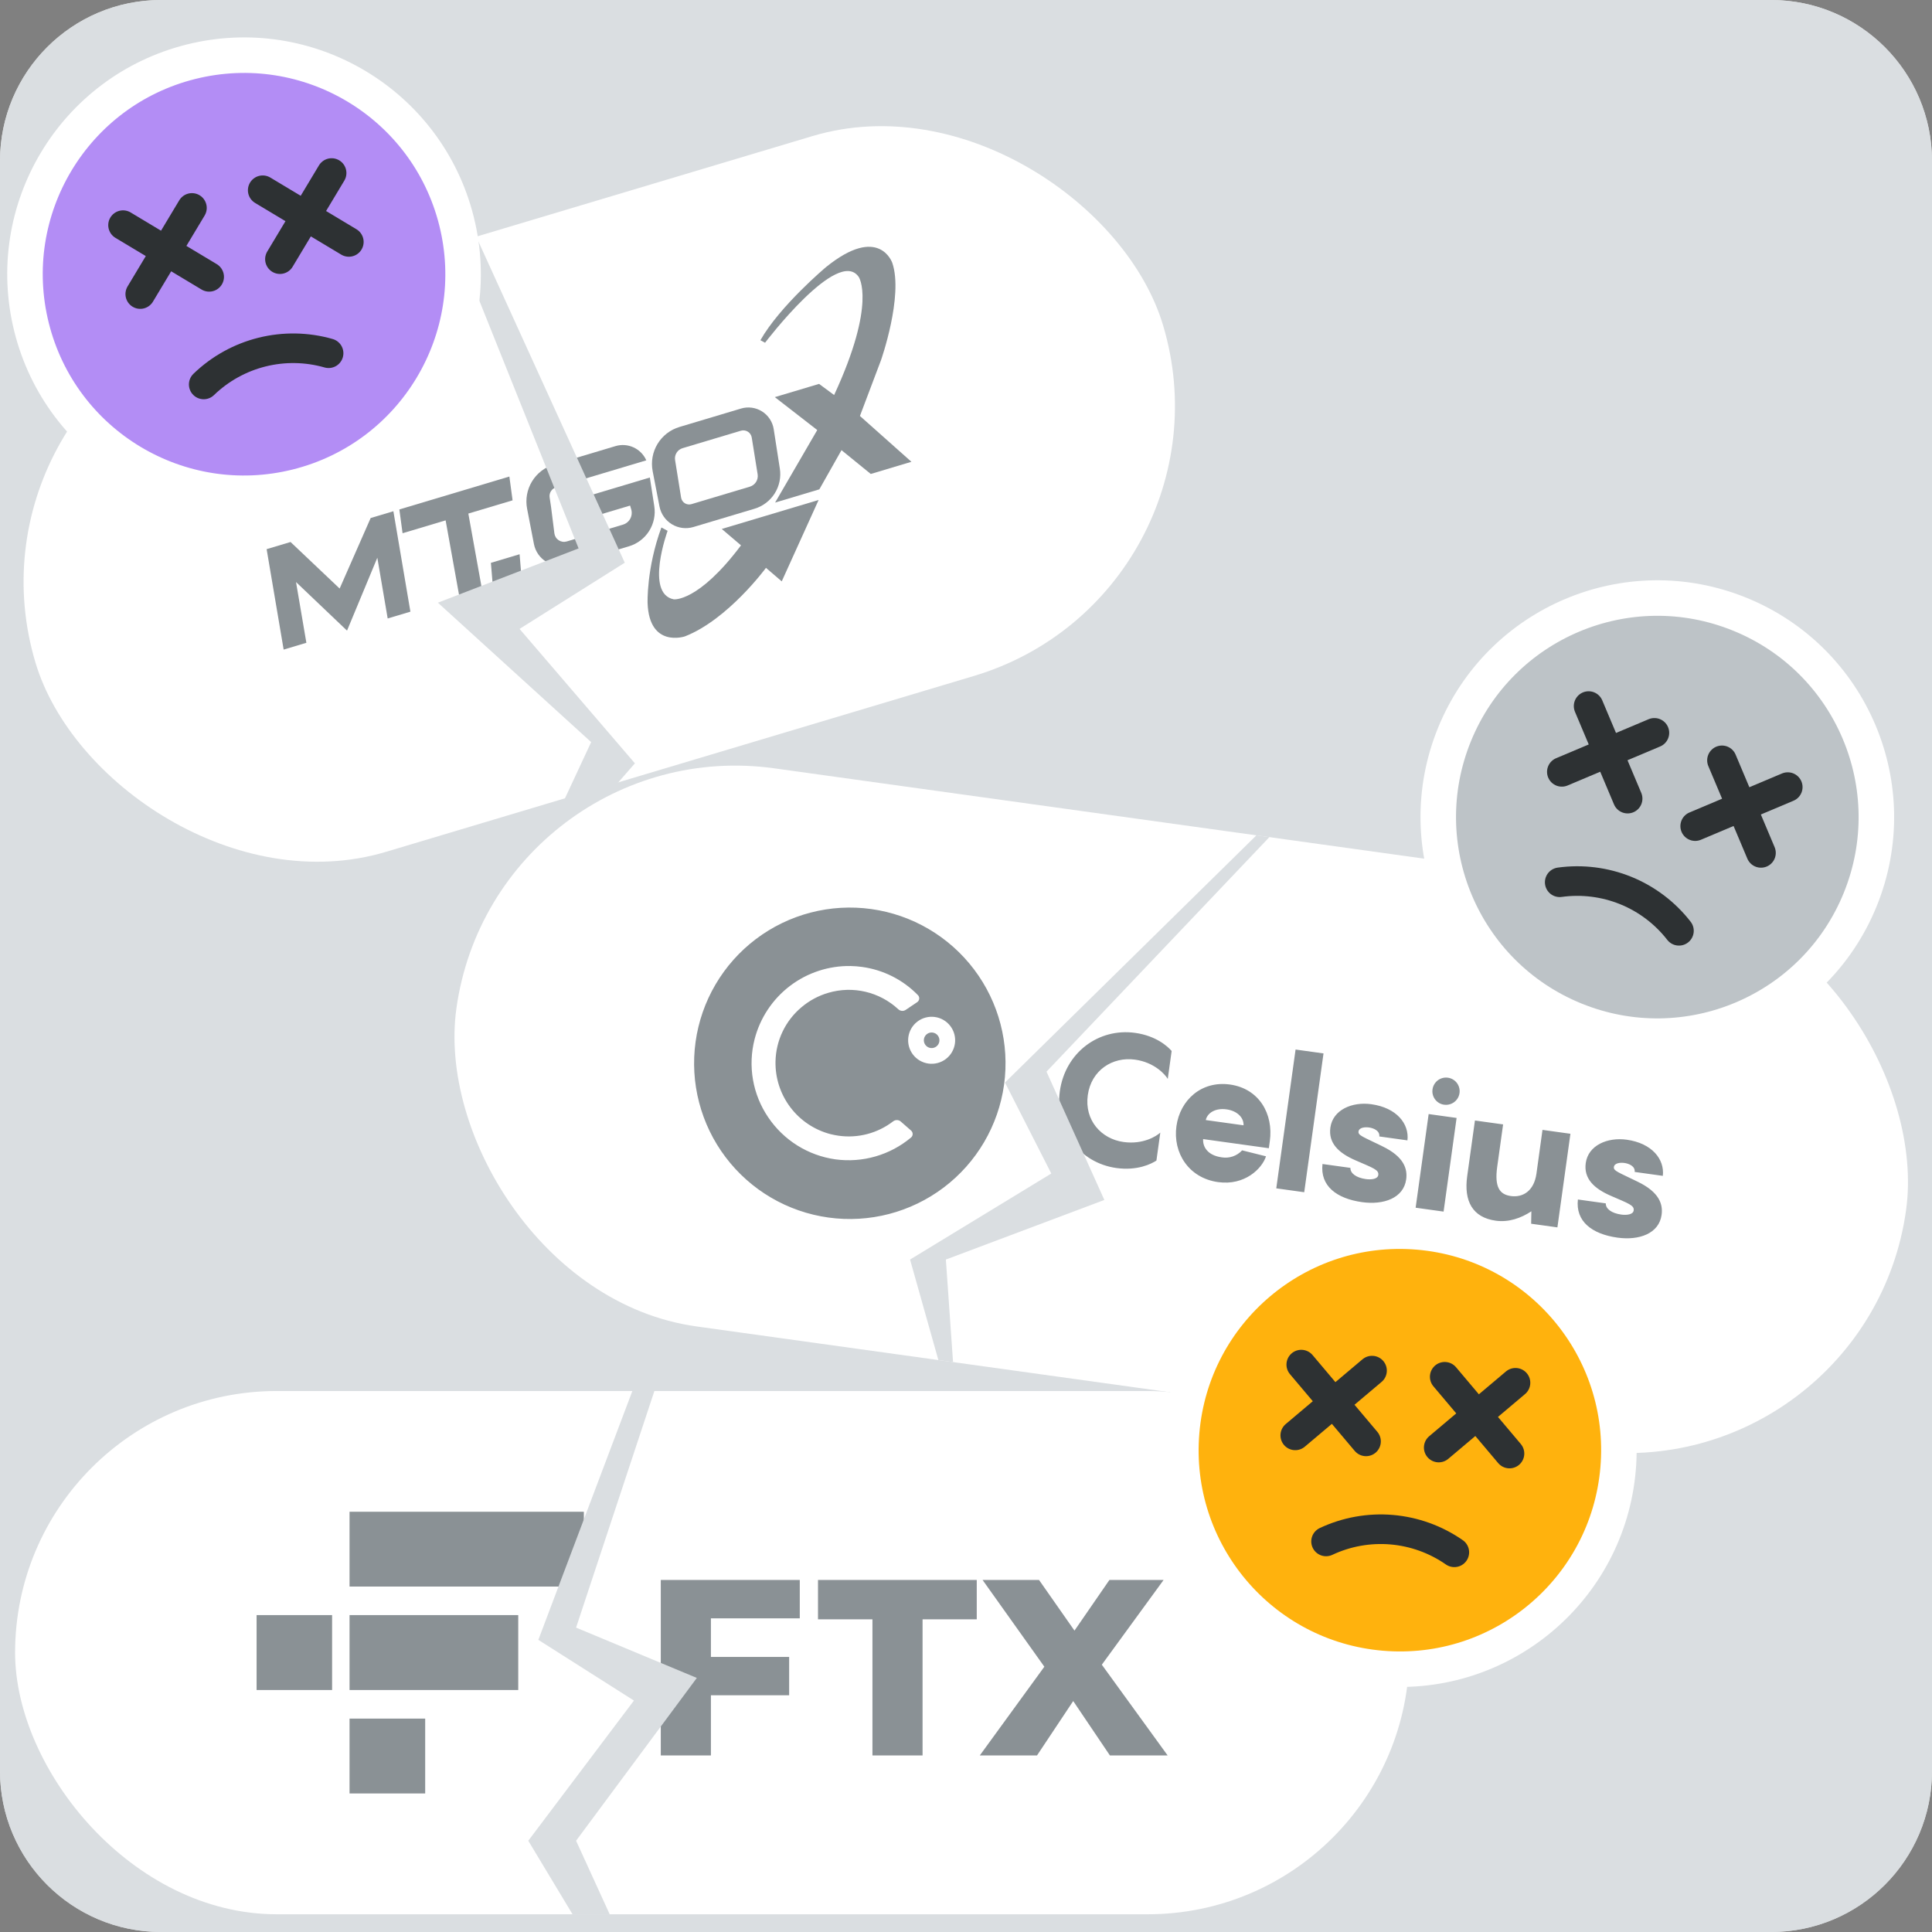 <svg width="384" height="384" viewBox="0 0 384 384" fill="none" xmlns="http://www.w3.org/2000/svg">
<rect x="0" y="0" width="384" height="384" fill="#808080" stroke="none"/>
<g clip-path="url(#clip0_25891_5515)">
<path d="M0 32C0 14.327 14.327 0 32 0H352C369.673 0 384 14.327 384 32V352C384 369.673 369.673 384 352 384H32C14.327 384 0 369.673 0 352V32Z" fill="#E1E1E1"/>
<path d="M0 32C0 14.327 14.327 0 32 0H352C369.673 0 384 14.327 384 32V352C384 369.673 369.673 384 352 384H32C14.327 384 0 369.673 0 352V32Z" fill="#DADEE1"/>
<g clip-path="url(#clip1_25891_5515)">
<rect x="3" y="276.475" width="277.12" height="104" rx="52" fill="white"/>
<g clip-path="url(#clip2_25891_5515)">
<path d="M141.299 321.656V329.328H156.849V336.95H141.299V348.911H131.335V314.029H158.963V321.656H141.299ZM173.404 321.855H162.584V314.029H194.137V321.855H183.368V348.911H173.404V321.855ZM220.606 348.911L213.309 338.096L206.113 348.911H194.74L207.572 331.271L195.294 314.029H206.515L213.561 324.097L220.505 314.029H231.275L218.996 330.872L232.08 348.911H220.606Z" fill="#8A9195"/>
<path d="M69.474 356.463H84.508V341.583H69.474V356.463Z" fill="#8A9195"/>
<path d="M97.846 321.013H69.474V335.899H103.005V321.018H97.846V321.013Z" fill="#8A9195"/>
<path d="M69.474 300.459V315.339H116.044V300.459H69.474Z" fill="#8A9195"/>
<path d="M50.98 335.899H66.008V321.013H50.98V335.899Z" fill="#8A9195"/>
</g>
<path d="M107 325.936L161 183L114.5 323.5L138.5 333.5L114.5 365.862L144.5 431.5L105 365.862L126 338L107 325.936Z" fill="#DADEE1"/>
</g>
<rect x="-9" y="78.049" width="233.933" height="112" rx="56" transform="rotate(-16.655 -9 78.049)" fill="white"/>
<g clip-path="url(#clip3_25891_5515)">
<path d="M103.673 114.962L97.969 116.668L97.569 111.868L103.273 110.162L103.673 114.962Z" fill="#8A9195"/>
<path d="M88.57 103.426L91.315 118.659L95.83 117.308L93.085 102.075L101.879 99.445L101.241 94.716L79.376 101.257L80.014 105.986L88.57 103.426Z" fill="#8A9195"/>
<path d="M52.995 109.149L57.749 107.727L67.507 116.978L73.672 102.963L78.188 101.612L81.57 121.574L77.055 122.925L74.997 110.853L68.974 125.343L58.836 115.688L60.894 127.76L56.378 129.111L52.995 109.149Z" fill="#8A9195"/>
<path d="M147.287 81.202L135.042 84.865C133.224 85.409 131.673 86.609 130.689 88.232C129.706 89.856 129.361 91.787 129.721 93.65L131.079 100.665C131.22 101.394 131.512 102.086 131.937 102.695C132.361 103.305 132.909 103.818 133.544 104.203C134.179 104.588 134.888 104.835 135.625 104.929C136.362 105.023 137.11 104.961 137.822 104.748L149.971 101.114C151.632 100.616 153.056 99.534 153.98 98.068C154.904 96.601 155.266 94.849 154.998 93.136L153.78 85.292C153.667 84.574 153.402 83.889 153.002 83.282C152.603 82.674 152.078 82.16 151.462 81.772C150.847 81.385 150.157 81.134 149.436 81.035C148.716 80.937 147.983 80.993 147.287 81.202ZM149.415 86.966L150.586 94.272C150.669 94.8 150.557 95.34 150.273 95.791C149.988 96.243 149.549 96.576 149.037 96.73L137.435 100.201C137.214 100.267 136.982 100.285 136.753 100.253C136.525 100.222 136.306 100.143 136.111 100.02C135.916 99.898 135.75 99.735 135.623 99.543C135.495 99.351 135.411 99.133 135.375 98.906L134.179 91.447C134.098 90.939 134.204 90.418 134.477 89.983C134.751 89.547 135.173 89.225 135.666 89.078L147.25 85.612C147.481 85.542 147.725 85.522 147.965 85.554C148.205 85.585 148.435 85.668 148.64 85.797C148.845 85.925 149.021 86.096 149.154 86.297C149.288 86.499 149.377 86.727 149.415 86.966Z" fill="#8A9195"/>
<path d="M113.893 99.478L114.779 103.615L125.236 100.486L125.459 101.233C125.551 101.54 125.582 101.863 125.549 102.183C125.516 102.502 125.421 102.812 125.269 103.095C125.116 103.378 124.909 103.628 124.66 103.83C124.411 104.033 124.125 104.185 123.817 104.277L112.659 107.615C112.39 107.696 112.107 107.717 111.829 107.677C111.552 107.637 111.286 107.537 111.051 107.384C110.816 107.231 110.617 107.029 110.468 106.791C110.319 106.554 110.224 106.286 110.189 106.008L109.53 100.783L109.243 98.865C109.178 98.435 109.271 97.995 109.504 97.628C109.737 97.26 110.095 96.989 110.512 96.865L128.458 91.496C127.956 90.359 127.057 89.445 125.929 88.924C124.801 88.403 123.522 88.312 122.332 88.667L110.087 92.331C108.269 92.874 106.718 94.075 105.734 95.698C104.751 97.321 104.406 99.252 104.766 101.116L106.124 108.13C106.265 108.86 106.557 109.551 106.982 110.161C107.406 110.77 107.954 111.284 108.589 111.669C109.224 112.054 109.933 112.301 110.67 112.395C111.407 112.489 112.155 112.427 112.867 112.214L125.016 108.579C126.677 108.082 128.101 107 129.025 105.533C129.949 104.067 130.311 102.315 130.043 100.602L129.161 94.91L113.893 99.478Z" fill="#8A9195"/>
<path d="M131.458 104.839L132.693 105.506C132.693 105.506 128.145 118 133.918 119.122C133.918 119.122 138.765 119.743 147.28 108.392L143.457 105.134L162.708 99.374L155.377 115.55L152.243 112.863C152.243 112.863 144.703 123.145 136.123 126.489C136.123 126.489 129.064 128.86 128.714 119.902C128.714 119.902 128.458 112.987 131.458 104.839Z" fill="#8A9195"/>
<path d="M165.789 78.515L162.797 76.303L154.003 78.933L162.434 85.474L154.059 99.891L162.852 97.26L167.254 89.47L173.072 94.203L181.152 91.785L170.918 82.677L175.109 71.584C175.109 71.584 179.586 58.851 177.357 52.268C177.357 52.268 174.773 44.496 164.145 53.113C164.145 53.113 155.039 60.757 151.137 67.621L152.063 68.121C152.063 68.121 166.548 49.028 170.678 55.043C170.678 55.043 174.286 60.178 165.789 78.515Z" fill="#8A9195"/>
</g>
<path d="M124.178 111.842L57.5 -34.5L115 109L87.032 119.788L117.5 147.5L103.264 178.044L126.19 151.717L103.264 125L124.178 111.842Z" fill="#DADEE1"/>
<g clip-path="url(#clip4_25891_5515)">
<rect x="98.418" y="145" width="290.909" height="112" rx="56" transform="rotate(7.913 98.418 145)" fill="white"/>
<g clip-path="url(#clip5_25891_5515)">
<path d="M305.383 233.256C304.897 236.75 302.653 238.05 300.3 237.723C298.092 237.416 297.014 235.999 297.582 231.909L298.753 223.485L293.155 222.707L291.617 233.771C290.926 238.745 292.689 241.983 297.287 242.622C299.862 242.98 302.306 242.12 304.371 240.756L304.327 243.226L309.548 243.952L312.134 225.345L306.582 224.573L305.383 233.256ZM185.384 205.229C184.977 205.172 184.564 205.279 184.236 205.527C183.908 205.775 183.692 206.143 183.636 206.55C183.579 206.957 183.687 207.37 183.935 207.698C184.182 208.026 184.55 208.242 184.957 208.299C185.364 208.355 185.777 208.248 186.105 208C186.433 207.752 186.649 207.385 186.705 206.978C186.762 206.571 186.654 206.158 186.406 205.83C186.159 205.502 185.791 205.287 185.384 205.23L185.384 205.229ZM173.167 180.68C169.141 180.121 165.044 180.36 161.111 181.384C157.177 182.408 153.484 184.197 150.242 186.648C146.999 189.099 144.272 192.165 142.214 195.671C140.157 199.176 138.81 203.052 138.251 207.078C137.692 211.104 137.931 215.201 138.955 219.134C139.979 223.068 141.767 226.761 144.219 230.003C146.67 233.246 149.736 235.973 153.241 238.031C156.747 240.088 160.623 241.435 164.649 241.994C172.78 243.123 181.026 240.977 187.574 236.026C194.121 231.076 198.434 223.727 199.564 215.596C200.693 207.466 198.547 199.22 193.596 192.672C188.646 186.124 181.297 181.81 173.167 180.68ZM181.066 226.098C179.006 227.822 176.609 229.098 174.028 229.844C171.447 230.591 168.739 230.792 166.077 230.434L166.041 230.429C163.356 230.051 160.78 229.114 158.481 227.677C156.182 226.24 154.211 224.335 152.695 222.087C151.164 219.838 150.129 217.288 149.662 214.607C149.195 211.926 149.305 209.176 149.985 206.541C151.072 202.323 153.549 198.594 157.016 195.956C160.483 193.319 164.738 191.927 169.093 192.005C169.848 192.021 170.599 192.082 171.349 192.186C175.566 192.764 179.47 194.734 182.439 197.784C182.582 197.928 182.673 198.115 182.697 198.317C182.721 198.519 182.676 198.722 182.571 198.896C182.503 199.013 182.409 199.112 182.296 199.187L180.013 200.723C179.774 200.884 179.483 200.951 179.197 200.91C178.952 200.876 178.724 200.767 178.543 200.599C176.707 198.893 174.46 197.695 172.021 197.122C169.582 196.548 167.036 196.62 164.633 197.329C162.662 197.904 160.834 198.889 159.271 200.22C157.698 201.545 156.426 203.19 155.541 205.046C154.655 206.902 154.177 208.926 154.138 210.982C154.073 214.265 155.115 217.474 157.096 220.093C159.078 222.711 161.883 224.586 165.06 225.416C165.6 225.551 166.146 225.658 166.699 225.736C168.603 226.003 170.541 225.887 172.4 225.395C174.259 224.903 176.001 224.045 177.523 222.871C177.65 222.775 177.794 222.704 177.948 222.663C178.102 222.622 178.262 222.612 178.42 222.633C178.649 222.664 178.864 222.763 179.037 222.916L181.085 224.707C181.184 224.795 181.263 224.903 181.318 225.024C181.372 225.145 181.399 225.276 181.399 225.409C181.397 225.541 181.366 225.672 181.309 225.791C181.252 225.911 181.169 226.017 181.067 226.101L181.066 226.098ZM184.528 211.392C183.3 211.221 182.191 210.57 181.443 209.581C180.696 208.593 180.372 207.348 180.543 206.12C180.713 204.893 181.364 203.783 182.353 203.036C183.342 202.289 184.587 201.965 185.814 202.135C187.042 202.306 188.151 202.957 188.898 203.946C189.646 204.934 189.97 206.179 189.799 207.407C189.628 208.634 188.977 209.744 187.989 210.491C187 211.238 185.755 211.562 184.528 211.392ZM287.028 219.569C287.559 219.643 288.1 219.559 288.584 219.326C289.067 219.094 289.471 218.723 289.744 218.262C290.016 217.8 290.145 217.267 290.115 216.732C290.084 216.197 289.897 215.682 289.575 215.253C289.333 214.933 289.023 214.671 288.668 214.485C288.313 214.299 287.921 214.194 287.52 214.178C287.119 214.161 286.72 214.234 286.351 214.39C285.982 214.547 285.651 214.783 285.384 215.082C285.028 215.483 284.798 215.98 284.723 216.511C284.645 217.042 284.727 217.584 284.959 218.068C285.191 218.552 285.562 218.956 286.026 219.227C286.334 219.406 286.675 219.523 287.028 219.569ZM244.462 215.557C238.763 214.765 234.542 218.678 233.826 223.827C233.09 229.125 236.256 234.141 242.106 234.954C247.403 235.69 250.845 232.266 251.629 229.826L246.882 228.641C246.374 229.19 245.738 229.605 245.03 229.848C244.322 230.091 243.565 230.153 242.827 230.03C239.96 229.632 239.037 227.888 239.132 226.403L252.191 228.218L252.388 226.798C253.141 221.381 250.239 216.36 244.462 215.557ZM239.658 222.62C239.967 221.2 241.57 220.187 243.776 220.493C246.014 220.804 247.247 222.243 247.161 223.663L239.658 222.62ZM325.44 234.845C321.579 232.958 320.667 232.719 320.774 231.946C320.882 231.172 321.99 231.028 322.872 231.15C323.755 231.273 325.034 231.787 324.906 232.932L330.499 233.71C330.879 230.425 328.359 227.225 323.322 226.525C319.497 225.994 315.669 227.635 315.179 231.168C314.749 234.26 316.837 236.234 320.16 237.673C323.695 239.214 324.85 239.561 324.707 240.587C324.59 241.432 323.259 241.549 322.23 241.406C320.316 241.139 319.126 240.262 319.164 239.179L313.62 238.408C313.126 242.763 316.413 245.285 321.489 245.99C325.794 246.588 329.738 245.183 330.255 241.468C330.543 239.415 329.872 236.959 325.44 234.845ZM253.67 236.192L259.224 236.964L263.058 209.375L257.505 208.603L253.67 236.192ZM281.369 240.042L286.923 240.814L289.51 222.2L283.956 221.428L281.369 240.042ZM210.65 216.902C209.587 224.554 214.597 231.139 221.88 232.151C226.074 232.734 228.856 231.321 229.847 230.671L230.62 225.111C229.888 225.798 227.212 227.525 223.312 226.983C218.86 226.364 215.516 222.638 216.206 217.672C216.896 212.706 221.136 209.991 225.588 210.609C229.488 211.151 231.586 213.581 232.103 214.44L232.874 208.891C232.098 207.994 229.807 205.875 225.612 205.292C218.322 204.279 211.713 209.249 210.649 216.899L210.65 216.902ZM274.685 227.792C270.822 225.904 269.909 225.666 270.017 224.892C270.124 224.119 271.231 223.974 272.114 224.097C272.997 224.22 274.276 224.734 274.149 225.879L279.741 226.657C280.122 223.371 277.601 220.172 272.565 219.472C268.741 218.941 264.912 220.582 264.421 224.115C263.991 227.206 266.077 229.181 269.403 230.619C272.938 232.161 274.089 232.507 273.947 233.533C273.829 234.379 272.502 234.495 271.473 234.352C269.557 234.086 268.369 233.209 268.405 232.125L262.855 231.354C262.362 235.709 265.649 238.23 270.724 238.936C275.029 239.534 278.972 238.129 279.489 234.413C279.774 232.36 279.105 229.905 274.674 227.791L274.685 227.792Z" fill="#8A9195"/>
</g>
<path d="M199.747 215.159L294 122.5L208 213L219.5 238.5L188 250.345L190.348 283.947L180.88 250.345L208.952 233.247L199.747 215.159Z" fill="#DADEE1"/>
</g>
<circle cx="278.237" cy="288.237" r="43.529" transform="rotate(4.848 278.237 288.237)" fill="#FFB20D" stroke="white" stroke-width="7.059"/>
<path d="M258.636 271.226L271.51 286.486M257.443 285.293L272.703 272.419" stroke="#2D3133" stroke-width="5.882" stroke-linecap="round" stroke-linejoin="round"/>
<path d="M287.149 273.644L300.023 288.904M285.956 287.711L301.216 274.837" stroke="#2D3133" stroke-width="5.882" stroke-linecap="round" stroke-linejoin="round"/>
<path d="M289.06 308.535C285.374 305.968 281.077 304.417 276.602 304.038C272.126 303.658 267.629 304.463 263.564 306.373" stroke="#2D3133" stroke-width="5.882" stroke-linecap="round" stroke-linejoin="round"/>
<circle cx="329.405" cy="162.405" r="43.529" transform="rotate(22.144 329.405 162.405)" fill="#BDC3C7" stroke="white" stroke-width="7.059"/>
<path d="M315.749 140.336L323.503 158.733M310.427 153.412L328.825 145.657" stroke="#2D3133" stroke-width="5.882" stroke-linecap="round" stroke-linejoin="round"/>
<path d="M342.253 151.122L350.008 169.52M336.932 164.198L355.33 156.443" stroke="#2D3133" stroke-width="5.882" stroke-linecap="round" stroke-linejoin="round"/>
<path d="M333.705 185.003C330.948 181.457 327.307 178.698 323.147 177.005C318.986 175.312 314.453 174.744 310.004 175.358" stroke="#2D3133" stroke-width="5.882" stroke-linecap="round" stroke-linejoin="round"/>
<circle cx="48.504" cy="54.504" r="43.529" transform="rotate(-14.03 48.504 54.504)" fill="#B38DF5" stroke="white" stroke-width="7.059"/>
<path d="M24.454 44.75L41.573 55.024M27.876 58.446L38.15 41.327" stroke="#2D3133" stroke-width="5.882" stroke-linecap="round" stroke-linejoin="round"/>
<path d="M52.215 37.812L69.335 48.086M55.638 51.509L65.912 34.39" stroke="#2D3133" stroke-width="5.882" stroke-linecap="round" stroke-linejoin="round"/>
<path d="M65.312 70.208C60.994 68.972 56.427 68.895 52.069 69.984C47.711 71.073 43.717 73.29 40.488 76.412" stroke="#2D3133" stroke-width="5.882" stroke-linecap="round" stroke-linejoin="round"/>
</g>
<defs>
<clipPath id="clip0_25891_5515">
<path d="M0 32C0 14.327 14.327 0 32 0H352C369.673 0 384 14.327 384 32V352C384 369.673 369.673 384 352 384H32C14.327 384 0 369.673 0 352V32Z" fill="white"/>
</clipPath>
<clipPath id="clip1_25891_5515">
<rect x="3" y="276.475" width="277.12" height="104" rx="52" fill="white"/>
</clipPath>
<clipPath id="clip2_25891_5515">
<rect width="181.12" height="56" fill="white" transform="translate(51 300.475)"/>
</clipPath>
<clipPath id="clip3_25891_5515">
<rect width="137.933" height="64" fill="white" transform="translate(43.865 87.285) rotate(-16.655)"/>
</clipPath>
<clipPath id="clip4_25891_5515">
<rect x="98.418" y="145" width="290.909" height="112" rx="56" transform="rotate(7.913 98.418 145)" fill="white"/>
</clipPath>
<clipPath id="clip5_25891_5515">
<rect width="194.909" height="64" fill="white" transform="translate(142.657 175.379) rotate(7.913)"/>
</clipPath>
</defs>
</svg>

